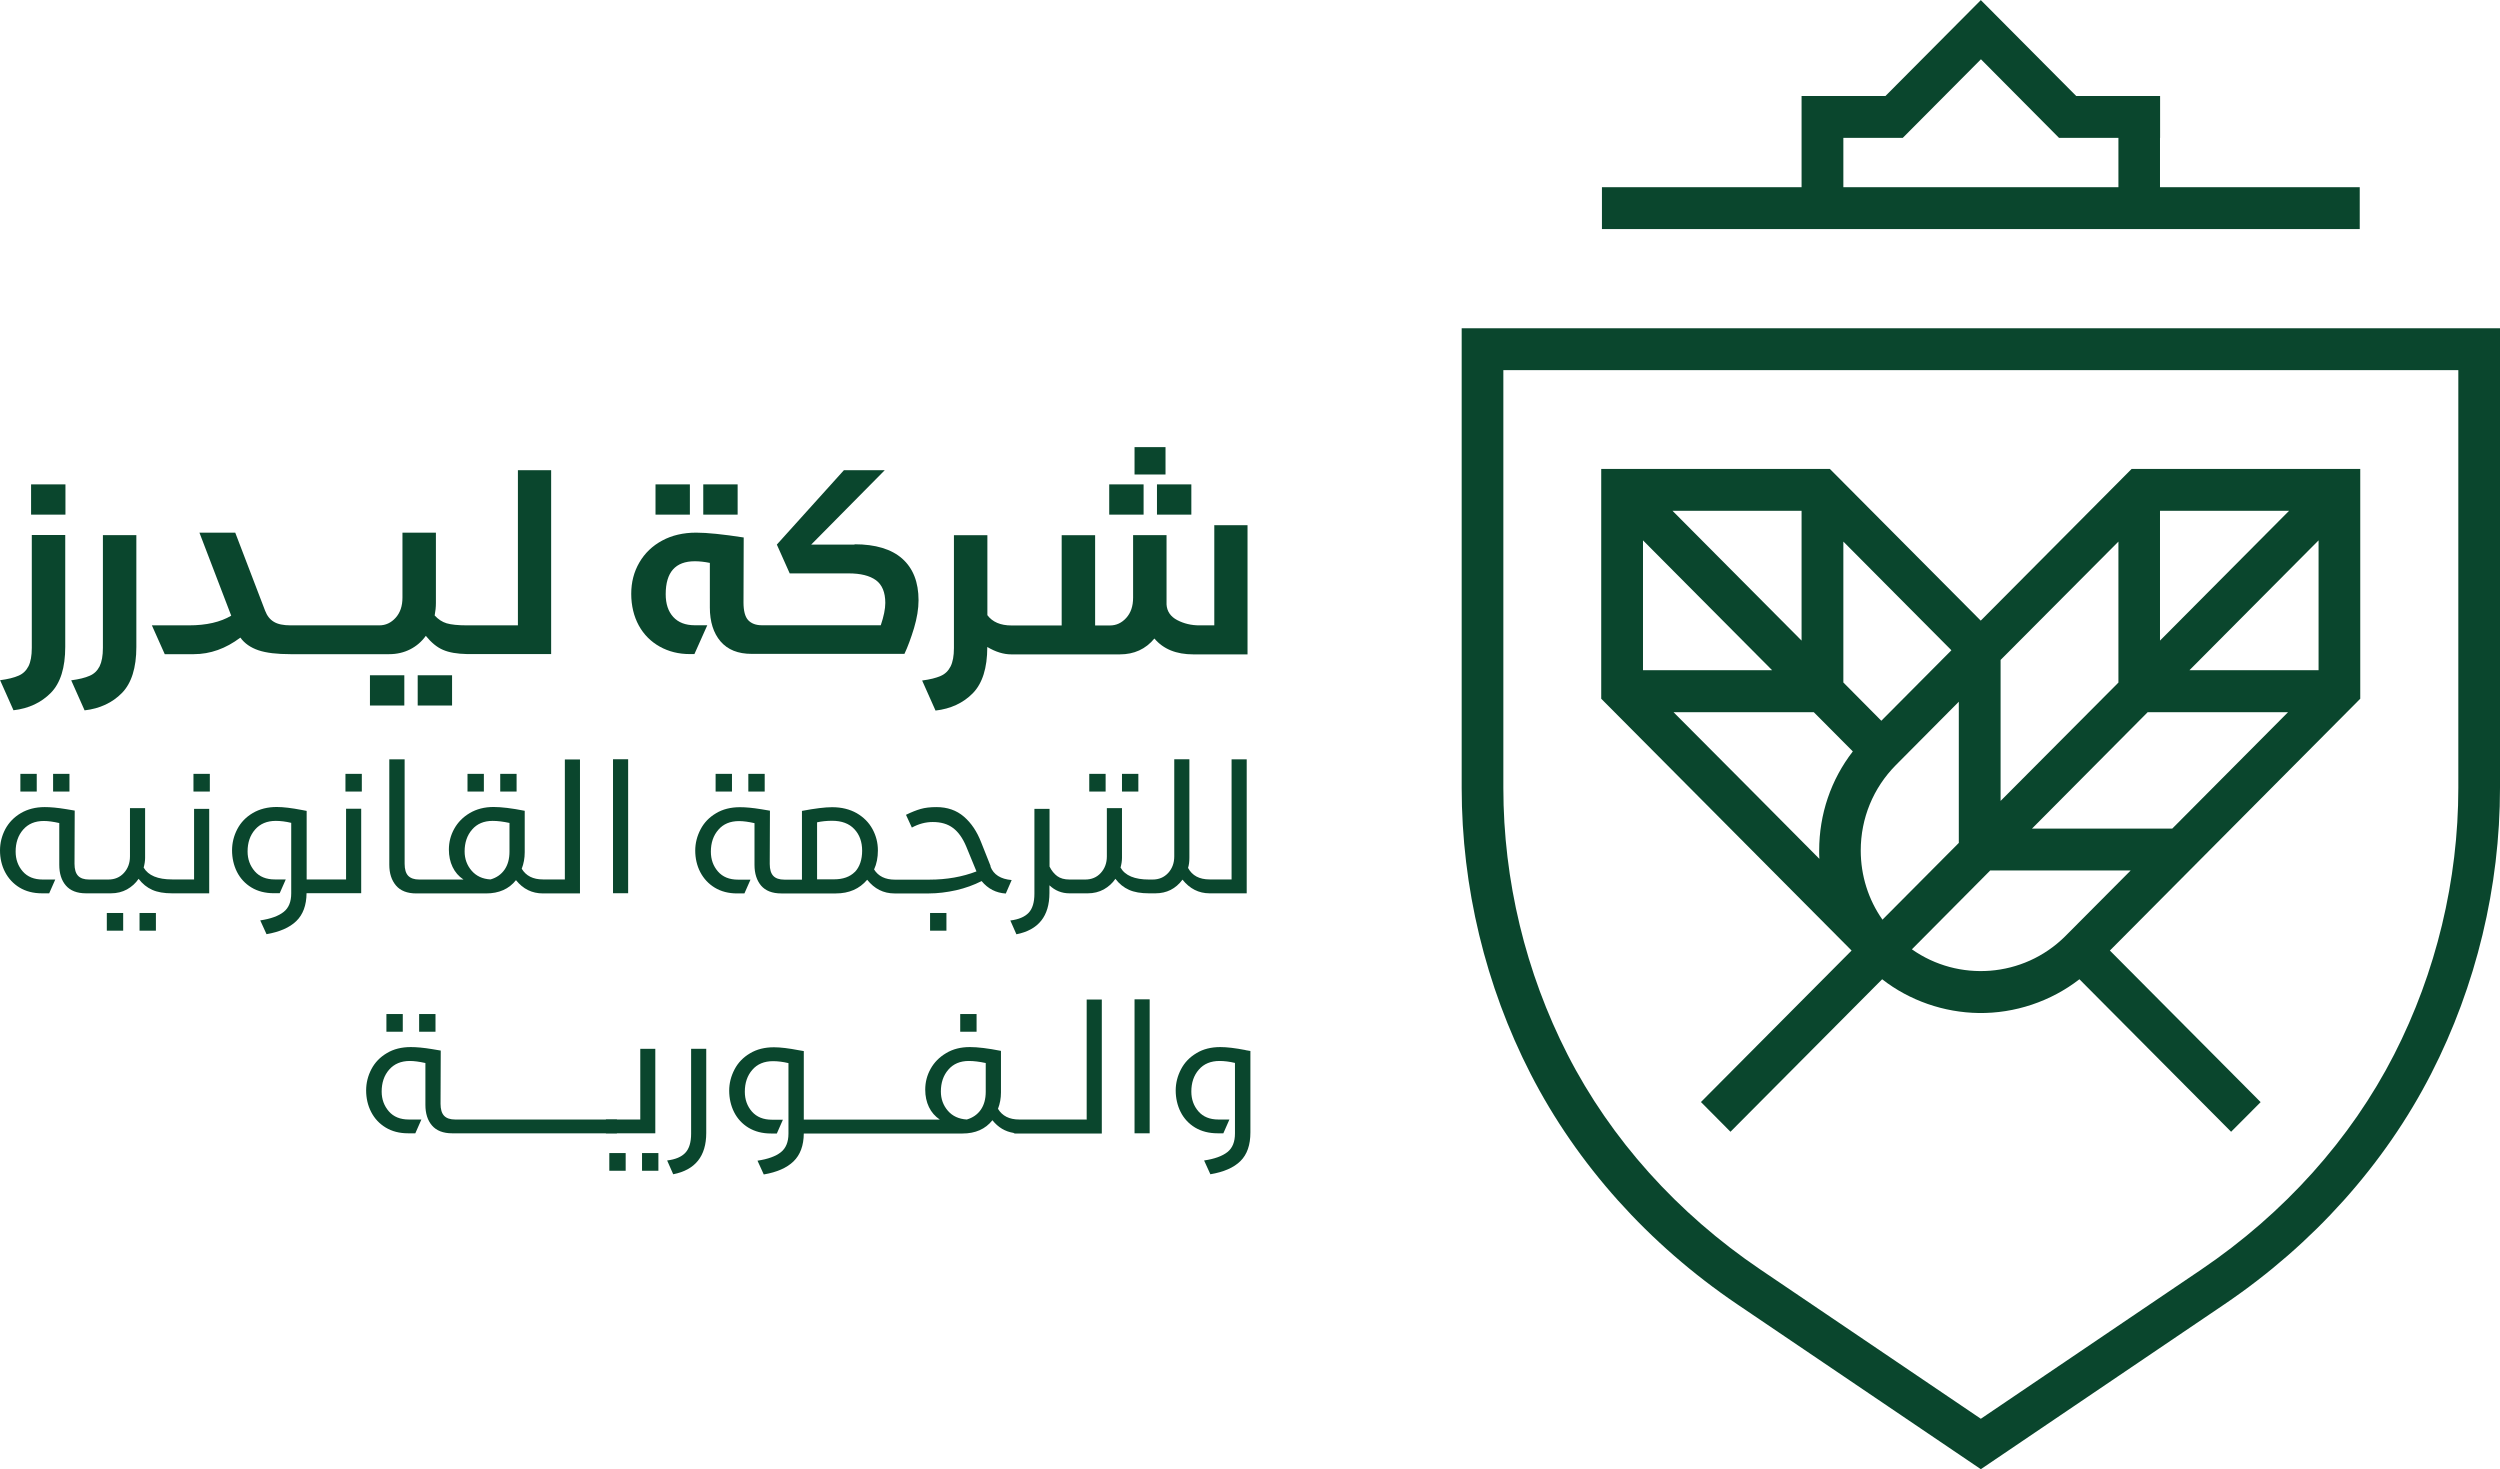 <?xml version="1.0" encoding="UTF-8"?><svg id="Layer_1" xmlns="http://www.w3.org/2000/svg" viewBox="0 0 242.94 142.77"><defs><style>.cls-1{fill:#0a462d;}</style></defs><g><g><path class="cls-1" d="m3.09,62.96c0,.76-.11,1.36-.32,1.78-.22.43-.54.74-.97.92-.43.19-1.03.34-1.79.44l1.3,2.92c1.48-.17,2.69-.74,3.63-1.69.94-.96,1.4-2.45,1.4-4.47v-10.87h-3.25v10.97Z"/><rect class="cls-1" x="3.02" y="47.07" width="3.34" height="2.94"/><path class="cls-1" d="m10,62.96c0,.76-.11,1.36-.32,1.79-.22.43-.54.74-.97.92-.43.19-1.03.34-1.79.44l1.3,2.92c1.48-.17,2.7-.74,3.63-1.69s1.4-2.45,1.4-4.47v-10.87h-3.25v10.97Z"/><path class="cls-1" d="m50.34,60.77h-4.94c-.9,0-1.56-.07-2-.2-.43-.13-.82-.39-1.16-.76.08-.42.12-.83.12-1.21v-6.84h-3.25v6.32c0,.81-.22,1.46-.66,1.95-.44.49-.97.74-1.59.74h-8.62c-.7,0-1.24-.11-1.62-.34-.39-.23-.67-.59-.86-1.09l-2.9-7.58h-3.48l3.09,8.07c-1.04.62-2.41.94-4.11.94h-3.6l1.25,2.8h2.83c1.59,0,3.1-.54,4.52-1.61.4.56.99.97,1.75,1.23.77.26,1.81.38,3.12.38h9.6c.74,0,1.42-.16,2.03-.47.61-.31,1.12-.75,1.52-1.31.53.65,1.08,1.11,1.67,1.36.59.26,1.37.39,2.34.41h8.17v-17.87h-3.23v15.07Z"/><rect class="cls-1" x="35.95" y="65.62" width="3.34" height="2.94"/><rect class="cls-1" x="40.59" y="65.62" width="3.34" height="2.94"/><rect class="cls-1" x="63.7" y="47.07" width="3.34" height="2.94"/><rect class="cls-1" x="68.34" y="47.07" width="3.34" height="2.94"/><path class="cls-1" d="m83.05,52.92h-4.22l7.15-7.23h-3.97l-6.52,7.23,1.25,2.8h5.73c1.16,0,2.04.22,2.65.66.6.44.91,1.18.91,2.21,0,.59-.15,1.31-.44,2.17h-11.55c-.59,0-1.03-.17-1.34-.5-.3-.33-.45-.91-.45-1.71l.02-6.32c-2.01-.31-3.55-.47-4.62-.47-1.25,0-2.36.26-3.3.77-.95.51-1.69,1.22-2.22,2.13-.53.91-.79,1.92-.79,3.05s.25,2.19.74,3.08c.49.89,1.18,1.57,2.04,2.05.87.48,1.83.72,2.9.72h.46l1.25-2.8h-1.21c-.91,0-1.61-.27-2.1-.81-.49-.54-.73-1.27-.73-2.21,0-2.13.94-3.2,2.83-3.2.43,0,.92.05,1.46.16v4.34c0,1.38.35,2.48,1.04,3.29.7.81,1.7,1.21,3.02,1.21h14.85c.32-.68.63-1.52.93-2.5.29-.98.44-1.88.44-2.71,0-1.76-.53-3.1-1.58-4.04-1.05-.93-2.6-1.4-4.64-1.4Z"/><path class="cls-1" d="m118,51.01v9.76h-1.44c-.79,0-1.51-.17-2.16-.51-.65-.34-1-.85-1.04-1.52v-6.74h-3.25v6.09c0,.81-.22,1.46-.66,1.95-.44.49-.97.74-1.59.74h-1.44v-8.77h-3.25v8.77h-4.88c-1.07,0-1.85-.34-2.34-1v-7.77h-3.25v10.97c0,.76-.11,1.36-.33,1.79-.22.43-.54.74-.97.92-.43.19-1.03.34-1.79.44l1.3,2.92c1.48-.17,2.7-.74,3.63-1.69.93-.96,1.4-2.45,1.4-4.47v-.02c.81.48,1.58.72,2.34.72h10.54c1.39,0,2.51-.51,3.36-1.54.87,1.03,2.13,1.54,3.78,1.54h5.27v-12.55h-3.25Z"/><rect class="cls-1" x="112.43" y="47.07" width="3.34" height="2.94"/><rect class="cls-1" x="107.79" y="47.07" width="3.34" height="2.94"/><rect class="cls-1" x="110.25" y="43.45" width="3.01" height="2.66"/></g><g><rect class="cls-1" x="5.16" y="75.2" width="1.59" height="1.72"/><rect class="cls-1" x="1.98" y="75.2" width="1.59" height="1.72"/><path class="cls-1" d="m18.86,85.46h-2.13c-1.4,0-2.32-.38-2.77-1.15.09-.33.14-.65.14-.95v-4.83h-1.47v4.69c0,.65-.2,1.18-.59,1.61-.39.43-.9.64-1.52.64h-1.86c-.48,0-.84-.12-1.07-.36s-.35-.63-.35-1.17l.02-5.17-.83-.14c-.84-.14-1.54-.2-2.08-.2-.89,0-1.67.2-2.33.59-.66.39-1.16.91-1.51,1.56-.34.65-.51,1.34-.51,2.07s.16,1.46.49,2.09c.33.63.8,1.14,1.41,1.51.61.37,1.34.56,2.17.56h.71l.59-1.34h-1.22c-.83,0-1.48-.26-1.94-.79-.46-.53-.69-1.17-.69-1.93,0-.86.24-1.57.73-2.13.49-.56,1.15-.84,2.01-.84.42,0,.92.07,1.5.2v4.06c0,.84.21,1.51.64,2.01.43.5,1.08.76,1.96.76h2.42c.58,0,1.1-.13,1.56-.38.46-.26.84-.6,1.13-1.03.37.49.81.84,1.32,1.07.51.23,1.15.34,1.94.34h3.6v-8.21h-1.47v6.87Z"/><rect class="cls-1" x="10.38" y="88.72" width="1.59" height="1.72"/><rect class="cls-1" x="13.56" y="88.72" width="1.59" height="1.72"/><rect class="cls-1" x="18.8" y="75.2" width="1.59" height="1.72"/><path class="cls-1" d="m33.64,85.46h-3.84v-6.66c-.24-.04-.39-.07-.47-.09-.99-.19-1.8-.29-2.44-.29-.89,0-1.67.2-2.33.59-.66.39-1.16.91-1.5,1.56-.34.65-.51,1.34-.51,2.07s.16,1.46.48,2.09c.32.63.79,1.14,1.4,1.51.61.37,1.34.56,2.19.56h.56l.59-1.34h-1.07c-.83,0-1.48-.26-1.94-.79-.46-.53-.7-1.17-.7-1.93,0-.86.24-1.57.73-2.13.49-.56,1.16-.84,2.01-.84.45,0,.95.06,1.5.19v6.85c0,.82-.24,1.42-.74,1.81-.49.39-1.25.67-2.27.82l.61,1.34c1.27-.22,2.24-.64,2.89-1.27.65-.63.99-1.53,1-2.71h5.31v-8.21h-1.47v6.87Z"/><rect class="cls-1" x="33.57" y="75.2" width="1.59" height="1.72"/><path class="cls-1" d="m54.89,85.46h-2.13c-.96,0-1.65-.35-2.06-1.04.19-.49.29-1.02.29-1.6v-4.03c-1.26-.25-2.27-.37-3.03-.37-.88,0-1.65.2-2.31.59-.66.39-1.16.9-1.51,1.53-.35.63-.52,1.3-.52,2.02,0,.62.12,1.19.36,1.69.24.5.59.91,1.06,1.22h-4.31c-.47,0-.82-.12-1.06-.36-.23-.24-.35-.63-.35-1.17v-10.15h-1.49v10.25c0,.83.22,1.5.65,2.01.43.51,1.09.77,1.97.77h6.78c1.26,0,2.23-.43,2.91-1.29.69.86,1.56,1.29,2.62,1.29h3.6v-13.02h-1.47v11.68Zm-5.38-2.7c0,.7-.16,1.29-.48,1.75-.32.46-.77.78-1.36.95-.78-.04-1.39-.33-1.84-.85-.45-.52-.68-1.15-.68-1.87,0-.86.24-1.57.73-2.13.48-.56,1.15-.84,1.99-.84.49,0,1.03.07,1.64.2v2.79Z"/><rect class="cls-1" x="45.43" y="75.2" width="1.59" height="1.72"/><rect class="cls-1" x="48.61" y="75.2" width="1.59" height="1.72"/><rect class="cls-1" x="59.57" y="73.78" width="1.47" height="13.02"/><rect class="cls-1" x="69.54" y="75.2" width="1.59" height="1.72"/><rect class="cls-1" x="72.72" y="75.2" width="1.59" height="1.72"/><path class="cls-1" d="m96.27,84.18l-.93-2.34c-.4-1.03-.95-1.86-1.67-2.48-.72-.62-1.61-.93-2.67-.93-.6,0-1.11.06-1.53.18-.42.12-.9.31-1.43.57l.57,1.24c.66-.36,1.34-.54,2.03-.54.8,0,1.46.19,1.97.58.51.38.94.98,1.28,1.79l.95,2.31.05.12c-1.38.53-2.9.8-4.58.8h-3.36c-.92,0-1.6-.33-2.01-.99.25-.54.37-1.16.37-1.85,0-.75-.18-1.44-.53-2.08-.35-.64-.86-1.15-1.53-1.54-.67-.38-1.47-.58-2.39-.58-.69,0-1.66.12-2.93.36v6.68h-1.71c-.48,0-.84-.12-1.07-.36-.23-.24-.35-.63-.35-1.17l.02-5.17-.83-.14c-.85-.14-1.54-.2-2.08-.2-.89,0-1.67.19-2.33.59-.66.39-1.16.91-1.5,1.56-.34.65-.52,1.34-.52,2.07s.16,1.46.49,2.09c.33.63.8,1.14,1.41,1.51.61.37,1.34.56,2.17.56h.71l.59-1.34h-1.22c-.83,0-1.48-.26-1.94-.79-.46-.53-.69-1.17-.69-1.93,0-.86.24-1.57.73-2.13.48-.56,1.15-.84,2.01-.84.42,0,.92.07,1.5.2v4.06c0,.84.22,1.51.64,2.01.43.5,1.08.76,1.96.76h5.31c1.27,0,2.29-.44,3.04-1.33.7.88,1.58,1.33,2.65,1.33h3.36c.84,0,1.72-.11,2.63-.31.91-.21,1.73-.51,2.48-.89.62.75,1.4,1.15,2.35,1.21l.57-1.31c-1.07-.09-1.76-.53-2.06-1.31Zm-13.2.55c-.48.48-1.15.72-2.03.72h-1.64v-5.54c.45-.1.94-.15,1.46-.15.93,0,1.66.27,2.16.81.51.54.76,1.24.76,2.1s-.24,1.58-.71,2.07Z"/><rect class="cls-1" x="90.38" y="88.72" width="1.59" height="1.72"/><rect class="cls-1" x="105.85" y="75.2" width="1.59" height="1.72"/><rect class="cls-1" x="109.03" y="75.2" width="1.59" height="1.72"/><path class="cls-1" d="m119.68,73.78v11.68h-2.13c-1,0-1.7-.37-2.1-1.12.09-.28.13-.61.13-.99v-9.57h-1.47v9.44c0,.65-.2,1.18-.59,1.61-.4.43-.9.64-1.52.64h-.34c-1.4,0-2.32-.38-2.77-1.16.09-.33.14-.65.14-.95v-4.83h-1.47v4.69c0,.65-.2,1.18-.59,1.61-.39.43-.9.64-1.52.64h-1.52c-.49,0-.89-.11-1.19-.33-.3-.22-.55-.53-.75-.93v-5.61h-1.47v8.25c0,.84-.19,1.46-.56,1.85s-.96.65-1.78.75l.59,1.34c2.14-.42,3.21-1.76,3.21-4.01v-.75c.55.52,1.2.78,1.94.78h1.79c.57,0,1.09-.13,1.55-.38.46-.26.84-.6,1.13-1.03.37.49.81.84,1.32,1.07.51.23,1.16.34,1.95.34h.61c1.1,0,1.98-.44,2.64-1.33.7.88,1.58,1.33,2.64,1.33h3.6v-13.02h-1.47Z"/></g><g><rect class="cls-1" x="40.73" y="98.54" width="1.59" height="1.72"/><rect class="cls-1" x="37.55" y="98.54" width="1.59" height="1.72"/><rect class="cls-1" x="59.21" y="112.05" width="1.59" height="1.72"/><rect class="cls-1" x="62.39" y="112.05" width="1.59" height="1.72"/><polyline class="cls-1" points="58.88 110.13 63.68 110.13 63.68 101.92 62.22 101.92 62.22 108.79 58.88 108.79"/><path class="cls-1" d="m59.95,108.79h-15.72c-.48,0-.84-.12-1.07-.36-.23-.24-.35-.63-.35-1.17l.02-5.17-.83-.14c-.84-.14-1.54-.2-2.08-.2-.89,0-1.67.19-2.33.59-.66.39-1.16.91-1.5,1.56-.34.65-.51,1.34-.51,2.07s.16,1.46.49,2.09c.33.64.8,1.14,1.41,1.51.61.37,1.34.56,2.17.56h.71l.59-1.34h-1.22c-.83,0-1.48-.26-1.94-.79-.46-.53-.7-1.17-.7-1.93,0-.86.24-1.57.73-2.13.49-.56,1.16-.84,2.01-.84.42,0,.92.07,1.51.2v4.06c0,.84.21,1.51.64,2.01.43.5,1.08.76,1.96.76h16.01"/><path class="cls-1" d="m67.16,110.17c0,.84-.19,1.46-.56,1.85-.37.4-.96.65-1.77.75l.59,1.34c2.14-.42,3.21-1.76,3.21-4.01v-8.18h-1.47v8.25Z"/><rect class="cls-1" x="93.31" y="98.54" width="1.59" height="1.72"/><path class="cls-1" d="m105.56,108.79h-6.52c-.96,0-1.65-.35-2.06-1.04.19-.49.29-1.02.29-1.6v-4.03c-1.26-.25-2.27-.37-3.02-.37-.88,0-1.65.19-2.31.59-.66.39-1.16.9-1.51,1.53-.35.63-.52,1.3-.52,2.02,0,.62.12,1.19.36,1.69.24.5.6.91,1.06,1.22h-13.22v-6.66c-.24-.04-.39-.07-.47-.08-.99-.19-1.8-.29-2.43-.29-.89,0-1.67.19-2.33.59-.66.39-1.16.91-1.5,1.56-.34.65-.52,1.34-.52,2.07s.16,1.46.48,2.09c.32.63.79,1.14,1.4,1.51.62.37,1.34.56,2.19.56h.56l.59-1.34h-1.06c-.84,0-1.48-.26-1.95-.79-.46-.53-.69-1.17-.69-1.93,0-.86.24-1.57.73-2.13.48-.56,1.16-.84,2.01-.84.45,0,.95.06,1.5.19v6.85c0,.82-.25,1.42-.74,1.81-.49.39-1.25.67-2.27.82l.61,1.34c1.28-.22,2.24-.64,2.89-1.27.65-.63.99-1.53,1-2.71h15.42c1.26,0,2.23-.43,2.91-1.29.56.7,1.24,1.1,2.05,1.23h0s.07.06.14.06h8.44v-13.02h-1.47v11.68Zm-9.77-2.7c0,.7-.16,1.29-.48,1.75-.32.46-.78.78-1.36.95-.78-.05-1.39-.33-1.84-.85-.45-.52-.68-1.15-.68-1.87,0-.86.24-1.57.73-2.13.48-.56,1.15-.84,1.99-.84.48,0,1.03.07,1.64.2v2.79Z"/><rect class="cls-1" x="110.25" y="97.11" width="1.47" height="13.02"/><path class="cls-1" d="m121.03,102.04c-.99-.19-1.8-.29-2.44-.29-.89,0-1.67.19-2.32.59-.66.39-1.16.91-1.5,1.56-.34.65-.52,1.34-.52,2.07s.16,1.46.48,2.09c.32.63.79,1.14,1.4,1.51.62.37,1.35.56,2.19.56h.56l.59-1.34h-1.07c-.83,0-1.48-.26-1.94-.79-.46-.53-.69-1.17-.69-1.93,0-.86.24-1.57.73-2.13.48-.56,1.16-.84,2.01-.84.45,0,.95.06,1.5.19v6.85c0,.82-.24,1.42-.73,1.81-.49.39-1.25.67-2.27.82l.61,1.34c1.3-.22,2.27-.64,2.92-1.28.65-.64.97-1.57.97-2.78v-7.92c-.24-.04-.39-.07-.47-.08Z"/></g></g><path class="cls-1" d="m146.09,35.97h92.8v40.6c0,8.97-2.16,17.93-6.24,25.91-4.2,8.21-10.68,15.43-18.74,20.89l-21.42,14.5-21.42-14.5c-8.06-5.45-14.54-12.67-18.74-20.89-4.08-7.98-6.24-16.94-6.24-25.91v-40.6Zm-4.05,40.6c0,9.62,2.31,19.22,6.69,27.77,4.52,8.82,11.46,16.56,20.08,22.4l23.68,16.03,23.68-16.03c8.62-5.84,15.56-13.58,20.08-22.4,4.38-8.55,6.69-18.16,6.69-27.77V31.9h-100.9v44.67Z"/><path class="cls-1" d="m179.12,13.4h5.78l7.6-7.64,7.59,7.64h5.77v4.79h-26.73v-4.79Zm50.19,4.79h-19.41v-4.79h.01v-4.07h-8.15l-9.27-9.32-9.27,9.32h-8.15v8.86h-19.4v4.07h73.64v-4.07Z"/><path class="cls-1" d="m176.8,83.46l-7.17-7.22-7-7.03h13.63l3.79,3.81c-2.13,2.75-3.27,6.11-3.27,9.64,0,.26,0,.54.02.8m-17.14-30.95l12.55,12.62h-12.55v-12.62Zm15.41-2.87v12.61l-12.54-12.61h12.54Zm4.05,2.98l10.51,10.57-6.81,6.85-3.69-3.72v-13.7Zm11.24,29.28l-7.43,7.47c-1.37-1.95-2.11-4.29-2.11-6.72,0-3.13,1.21-6.08,3.41-8.3l6.12-6.16v13.7Zm3.06,2.69h13.63l-6.39,6.42c-4.06,4.01-10.35,4.43-14.87,1.24l7.62-7.67Zm.99-20.46l11.45-11.5v13.7l-11.45,11.5v-13.7Zm14.3,5.08h13.63l-11.25,11.31h-13.63l11.24-11.31Zm1.19-19.57h12.54l-12.54,12.61v-12.61Zm15.41,15.49h-12.55l12.55-12.62v12.62Zm-60.01,41.97l2.86,2.88,14.74-14.82c2.67,2.08,6,3.23,9.38,3.28,3.5.05,7.01-1.12,9.79-3.28l14.74,14.82,2.87-2.88-14.65-14.73,24.33-24.47v-22.33h-22.22l-14.66,14.74-14.66-14.74h-22.22v22.33l24.33,24.47-14.65,14.73Z"/></svg>